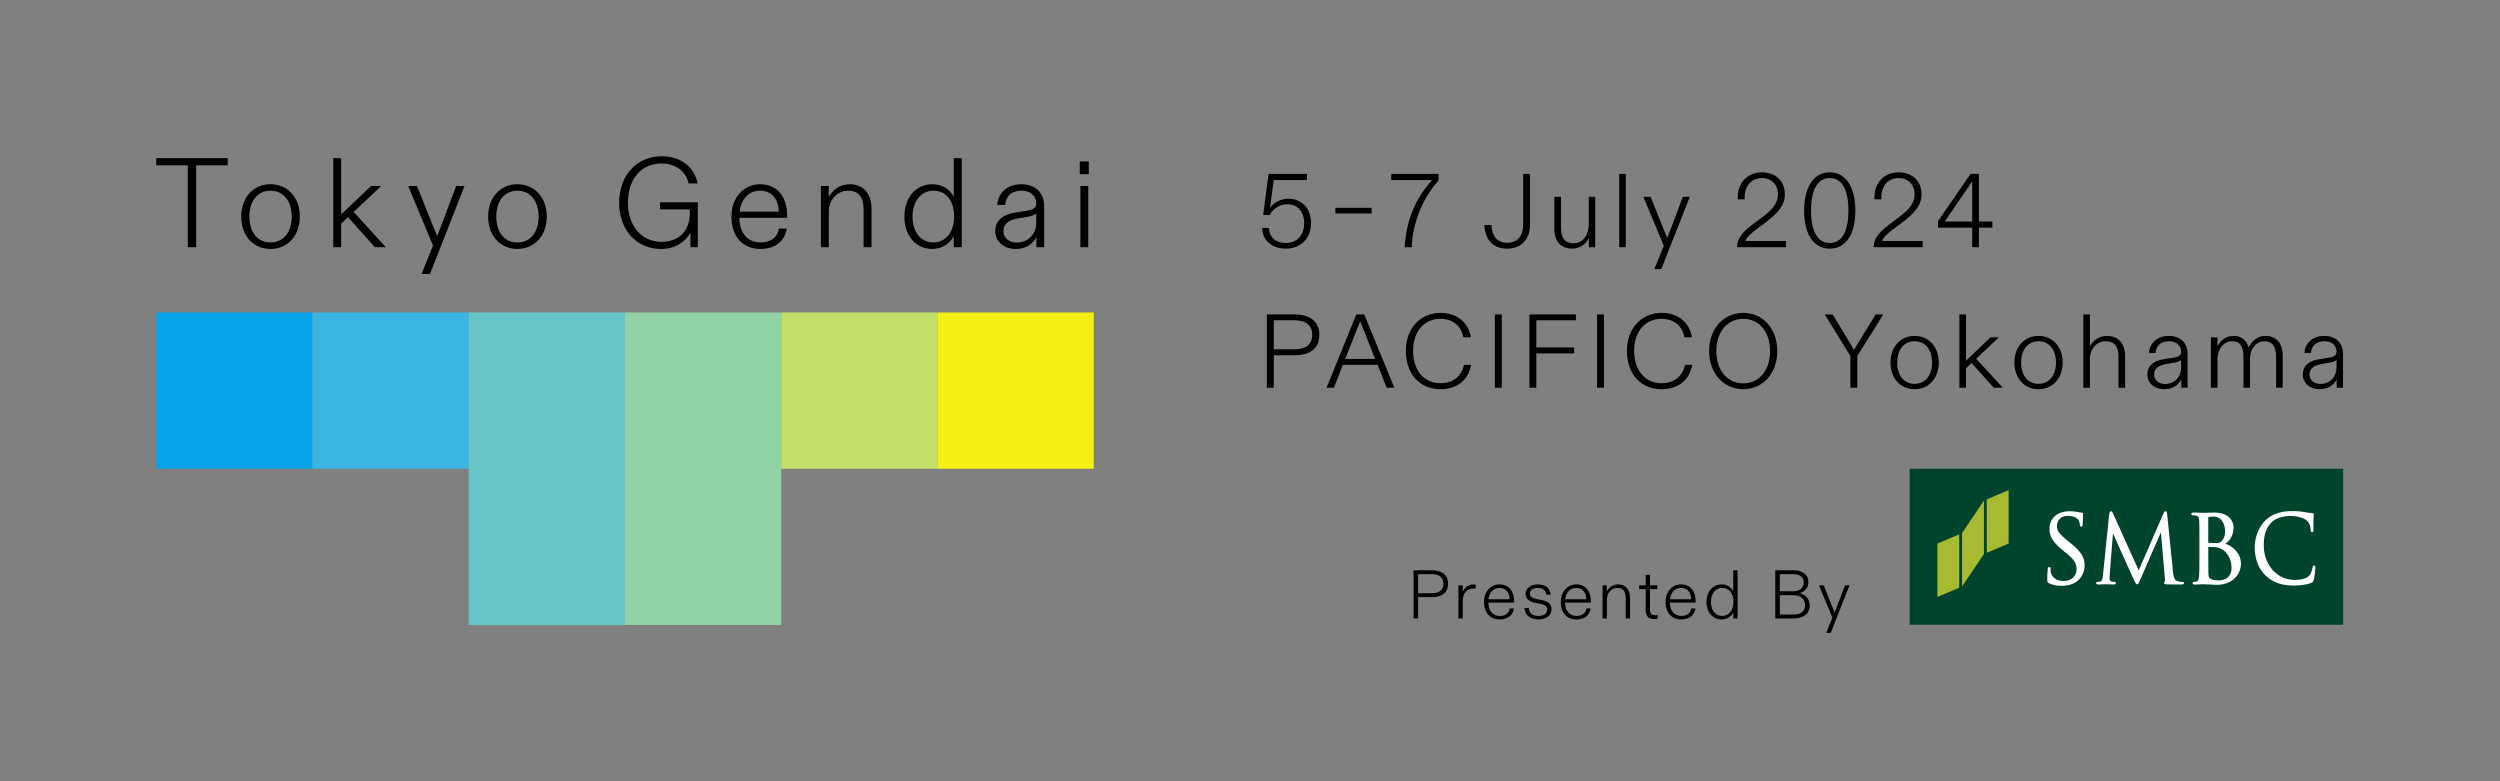 <svg xmlns="http://www.w3.org/2000/svg" id="logo" viewBox="0 0 907.132 283.465"><rect x="0" y="0" width="907.132" height="283.465" fill="#808080" stroke="none"/><defs><style>.cls-1{fill:none;}.cls-1,.cls-2,.cls-3,.cls-4,.cls-5,.cls-6,.cls-7,.cls-8,.cls-9,.cls-10,.cls-11{stroke-width:0px;}.cls-3{fill:#f6ef13;}.cls-4{fill:#3bb5e1;}.cls-5{fill:#07a3ea;}.cls-6{fill:#a8ba32;}.cls-7{fill:#90d1a5;}.cls-8{fill:#c2e067;}.cls-9{fill:#fff;}.cls-10{fill:#00442d;}.cls-11{fill:#67c4c9;}</style></defs><path class="cls-2" d="M457.943,82.734h2.47c.152,3.306,2.508,5.434,6.079,5.434,4.256,0,6.726-2.926,6.726-7.144,0-4.179-2.28-6.915-6.155-6.915-3.078,0-5.396,1.977-6.346,3.914h-2.355l1.938-14.932h13.944v2.241h-12.082l-.988,7.523c-.113.722-.228,1.709-.342,2.545,1.406-1.899,3.8-3.306,6.725-3.306,4.75,0,8.169,3.61,8.169,8.815,0,5.433-3.609,9.309-9.156,9.309-5.091,0-8.435-3.002-8.625-7.485Z"></path><path class="cls-2" d="M484.566,75.403h13.143v2.052h-13.143v-2.052Z"></path><path class="cls-2" d="M519.659,65.333h-14.817v-2.241h17.135v2.394c-5.889,6.648-9.346,15.159-9.727,24.202h-2.583c.607-9.461,3.724-17.478,9.992-24.354Z"></path><path class="cls-2" d="M538.624,81.633h2.546c.151,3.913,1.938,6.459,5.736,6.459,3.838,0,5.775-2.546,5.775-6.611v-18.389h2.508v18.465c0,5.243-3.268,8.663-8.321,8.663-5.243,0-8.093-3.42-8.244-8.587Z"></path><path class="cls-2" d="M564.008,83.001v-11.589h2.394v11.171c0,3.495,1.216,5.698,4.56,5.698,3.495,0,5.509-3.077,5.509-6.952v-9.917h2.356v18.275h-2.318v-3.344c-.949,2.128-3.115,3.876-6.041,3.876-3.989,0-6.459-2.47-6.459-7.219Z"></path><path class="cls-2" d="M587.53,63.092h2.394v26.596h-2.394v-26.596Z"></path><path class="cls-2" d="M603.717,89.193l-7.409-17.781h2.622l4.825,12.044,1.216,2.926c.342-1.025.76-2.014,1.14-2.964l4.521-12.006h2.508l-10.335,26.216h-2.508l3.42-8.435Z"></path><path class="cls-2" d="M635.902,81.48l3.875-2.926c2.697-2.051,5.357-4.482,5.357-8.017,0-3.457-2.242-5.927-5.813-5.927-3.724,0-6.269,2.697-6.269,7.219v.494h-2.508v-.722c0-5.434,3.762-9.081,8.776-9.081,4.901,0,8.321,3.153,8.321,7.979,0,3.989-2.47,6.802-7.295,10.449l-2.318,1.709c-2.85,2.128-4.445,3.572-4.673,4.788h14.704v2.241h-17.782c.114-2.964,1.559-5.129,5.624-8.207Z"></path><path class="cls-2" d="M654.636,76.427c0-8.625,3.533-13.906,9.309-13.906,5.699,0,9.271,5.243,9.271,13.906,0,8.662-3.458,13.792-9.271,13.792-5.852,0-9.309-5.168-9.309-13.792ZM663.945,88.168c4.369,0,6.763-4.065,6.763-11.74s-2.394-11.816-6.763-11.816c-4.445,0-6.802,4.142-6.802,11.816s2.47,11.74,6.802,11.74Z"></path><path class="cls-2" d="M685.492,81.48l3.875-2.926c2.697-2.051,5.357-4.482,5.357-8.017,0-3.457-2.242-5.927-5.813-5.927-3.724,0-6.269,2.697-6.269,7.219v.494h-2.508v-.722c0-5.434,3.762-9.081,8.776-9.081,4.901,0,8.321,3.153,8.321,7.979,0,3.989-2.47,6.802-7.295,10.449l-2.318,1.709c-2.85,2.128-4.445,3.572-4.673,4.788h14.704v2.241h-17.782c.114-2.964,1.559-5.129,5.624-8.207Z"></path><path class="cls-2" d="M715.624,82.62h-12.424v-2.355l11.816-17.173h3.039v17.287h4.901v2.241h-4.901v7.067h-2.432v-7.067ZM715.624,80.379v-14.59c-.38.57-.836,1.216-1.253,1.861l-7.713,11.247c-.343.455-.685.987-1.026,1.481h9.992Z"></path><path class="cls-2" d="M459.691,114.092h10.068c5.054,0,8.967,2.165,8.967,7.408s-3.8,7.409-8.967,7.409h-7.561v11.778h-2.508v-26.596ZM469.76,126.743c4.293,0,6.383-1.938,6.383-5.243s-2.09-5.281-6.383-5.281h-7.561v10.524h7.561Z"></path><path class="cls-2" d="M492.14,114.092h2.888l10.904,26.596h-2.773l-3.306-8.32h-12.576l-3.267,8.32h-2.66l10.79-26.596ZM498.98,130.239l-4.445-11.171c-.305-.76-.646-1.709-.988-2.47-.342.798-.684,1.71-1.026,2.508l-4.407,11.133h10.867Z"></path><path class="cls-2" d="M510.116,127.313c0-8.207,5.357-13.792,12.576-13.792,6.117,0,10.297,3.762,10.98,8.853h-2.697c-.76-4.065-3.724-6.687-8.359-6.687-5.889,0-9.878,4.635-9.878,11.626,0,7.067,3.989,11.74,9.916,11.74,4.712,0,7.675-2.621,8.549-6.649h2.584c-.912,5.396-5.016,8.815-11.095,8.815-7.447,0-12.576-5.396-12.576-13.906Z"></path><path class="cls-2" d="M542.416,114.092h2.508v26.596h-2.508v-26.596Z"></path><path class="cls-2" d="M554.955,114.092h16.869v2.127h-14.361v9.841h13.716v2.166h-13.716v12.462h-2.508v-26.596Z"></path><path class="cls-2" d="M579.503,114.092h2.508v26.596h-2.508v-26.596Z"></path><path class="cls-2" d="M590.333,127.313c0-8.207,5.357-13.792,12.576-13.792,6.117,0,10.297,3.762,10.98,8.853h-2.697c-.76-4.065-3.724-6.687-8.359-6.687-5.889,0-9.878,4.635-9.878,11.626,0,7.067,3.989,11.74,9.916,11.74,4.712,0,7.675-2.621,8.549-6.649h2.584c-.912,5.396-5.016,8.815-11.095,8.815-7.447,0-12.576-5.396-12.576-13.906Z"></path><path class="cls-2" d="M620.163,127.389c0-8.207,5.319-13.868,12.387-13.868,7.028,0,12.348,5.661,12.348,13.868s-5.357,13.83-12.348,13.83c-7.029,0-12.387-5.623-12.387-13.83ZM632.55,139.092c5.774,0,9.727-4.674,9.727-11.702,0-7.029-3.99-11.702-9.727-11.702-5.737,0-9.765,4.673-9.765,11.702,0,7.028,3.951,11.702,9.765,11.702Z"></path><path class="cls-2" d="M671.424,129.175l-9.309-15.083h2.888l6.079,10.068c.531.949,1.063,1.861,1.596,2.773.607-.95,1.178-1.824,1.747-2.812l6.155-10.03h2.773l-9.422,15.083v11.513h-2.508v-11.513Z"></path><path class="cls-2" d="M685.979,131.531c0-5.661,3.609-9.651,8.738-9.651s8.776,3.99,8.776,9.651c0,5.736-3.647,9.688-8.776,9.688s-8.738-3.952-8.738-9.688ZM694.718,139.281c3.913,0,6.345-3.115,6.345-7.75,0-4.598-2.47-7.713-6.345-7.713s-6.307,3.115-6.307,7.713c0,4.635,2.394,7.75,6.307,7.75Z"></path><path class="cls-2" d="M710.983,114.092h2.394v16.793c.531-.569,1.178-1.14,1.785-1.71l7.105-6.763h3.039l-8.245,7.751,9.651,10.524h-3.268l-8.055-8.967-2.014,1.899v7.067h-2.394v-26.596Z"></path><path class="cls-2" d="M730.932,131.531c0-5.661,3.61-9.651,8.739-9.651s8.776,3.99,8.776,9.651c0,5.736-3.647,9.688-8.776,9.688s-8.739-3.952-8.739-9.688ZM739.672,139.281c3.913,0,6.345-3.115,6.345-7.75,0-4.598-2.47-7.713-6.345-7.713-3.876,0-6.308,3.115-6.308,7.713,0,4.635,2.395,7.75,6.308,7.75Z"></path><path class="cls-2" d="M755.936,114.092h2.395v11.588c1.025-1.976,3.191-3.8,6.192-3.8,4.027,0,6.573,2.66,6.573,7.371v11.437h-2.394v-11.208c0-3.458-1.254-5.661-4.636-5.661-3.457,0-5.736,3.001-5.736,6.23v10.639h-2.395v-26.596Z"></path><path class="cls-2" d="M779.192,135.862c0-3.344,2.584-5.016,5.89-5.51l3.761-.607c1.559-.228,2.584-.722,2.584-2.128,0-2.317-1.748-3.799-4.331-3.799-3.382,0-4.787,1.938-4.939,4.255h-2.394c.228-3.306,2.735-6.193,7.181-6.193,4.369,0,6.839,2.66,6.839,6.573v12.234h-2.317v-3.04c-.95,2.015-3.077,3.572-6.155,3.572-3.495,0-6.117-2.09-6.117-5.357ZM785.576,139.319c3.533,0,5.851-2.659,5.851-5.851v-2.964c-.228.456-1.102.836-2.394,1.064l-3.268.569c-2.432.456-4.142,1.52-4.142,3.724,0,2.09,1.672,3.457,3.952,3.457Z"></path><path class="cls-2" d="M802.22,122.412h2.395v3.268c1.025-2.014,2.925-3.8,5.851-3.8,2.394,0,4.636,1.254,5.472,4.18,1.178-2.432,3.268-4.18,6.192-4.18,3.458,0,6.155,2.318,6.155,7.182v11.626h-2.394v-11.133c0-3.495-1.14-5.736-4.218-5.736-3.229,0-5.243,3.001-5.243,6.23v10.639h-2.394v-11.284c0-3.458-1.102-5.585-4.104-5.585-3.305,0-5.318,3.191-5.318,6.534v10.335h-2.395v-18.275Z"></path><path class="cls-2" d="M835.584,135.862c0-3.344,2.584-5.016,5.89-5.51l3.762-.607c1.558-.228,2.583-.722,2.583-2.128,0-2.317-1.748-3.799-4.331-3.799-3.382,0-4.787,1.938-4.939,4.255h-2.394c.228-3.306,2.735-6.193,7.181-6.193,4.369,0,6.839,2.66,6.839,6.573v12.234h-2.317v-3.04c-.95,2.015-3.077,3.572-6.155,3.572-3.495,0-6.117-2.09-6.117-5.357ZM841.968,139.319c3.533,0,5.851-2.659,5.851-5.851v-2.964c-.228.456-1.102.836-2.394,1.064l-3.268.569c-2.432.456-4.142,1.52-4.142,3.724,0,2.09,1.672,3.457,3.952,3.457Z"></path><path class="cls-2" d="M512.917,206.926h6.623c3.324,0,5.898,1.425,5.898,4.874s-2.499,4.874-5.898,4.874h-4.974v7.748h-1.649v-17.496ZM519.54,215.249c2.824,0,4.199-1.274,4.199-3.449,0-2.174-1.375-3.474-4.199-3.474h-4.974v6.923h4.974Z"></path><path class="cls-2" d="M529.192,212.399h1.574v2.375c.649-1.524,2.074-2.725,4.023-2.725.25,0,.476.025.676.05v1.5c-.2-.025-.45-.05-.75-.05-2.375,0-3.949,1.699-3.949,4.398v6.474h-1.574v-12.022Z"></path><path class="cls-2" d="M538.491,218.348c0-3.649,2.425-6.299,5.6-6.299,3.424,0,5.323,2.475,5.323,6.249v.35h-9.373c.025,3.124,1.725,4.849,4.174,4.849,1.825,0,3.274-.85,3.574-2.725h1.55c-.325,2.2-1.999,3.999-5.148,3.999-3.424,0-5.699-2.299-5.699-6.423ZM547.764,217.448c-.025-2.449-1.35-4.124-3.674-4.124-2.275,0-3.8,1.775-4,4.124h7.674Z"></path><path class="cls-2" d="M553.166,220.597h1.525c.1,1.75,1.374,2.899,3.549,2.899,1.975,0,3.199-.899,3.199-2.324,0-1.225-.95-1.774-2.524-2.074l-1.774-.351c-2.225-.425-3.6-1.499-3.6-3.274,0-1.949,1.85-3.424,4.475-3.424,2.773,0,4.474,1.399,4.674,3.725h-1.55c-.175-1.5-1.35-2.45-3.199-2.45-1.7,0-2.824.825-2.824,2.075,0,1.225,1.05,1.699,2.449,1.975l1.899.374c2.149.4,3.524,1.425,3.524,3.3,0,2.124-1.825,3.724-4.749,3.724-3.1,0-4.949-1.674-5.074-4.174Z"></path><path class="cls-2" d="M566.341,218.348c0-3.649,2.425-6.299,5.6-6.299,3.424,0,5.323,2.475,5.323,6.249v.35h-9.373c.025,3.124,1.725,4.849,4.174,4.849,1.825,0,3.274-.85,3.574-2.725h1.55c-.325,2.2-1.999,3.999-5.148,3.999-3.424,0-5.699-2.299-5.699-6.423ZM575.614,217.448c-.025-2.449-1.35-4.124-3.674-4.124-2.275,0-3.8,1.775-4,4.124h7.674Z"></path><path class="cls-2" d="M581.491,212.399h1.549v2.149c.675-1.249,2.1-2.499,4.1-2.499,2.574,0,4.323,1.675,4.323,4.824v7.548h-1.574v-7.373c0-2.274-.8-3.725-2.999-3.725-2.3,0-3.824,1.95-3.824,4.1v6.998h-1.574v-12.022Z"></path><path class="cls-2" d="M597.14,221.548v-7.799h-2.374v-1.35h2.374v-3.823h1.575v3.823h2.624v1.35h-2.624v7.674c0,1.374.749,1.824,1.824,1.824.35,0,.649-.05.975-.125v1.35c-.4.101-.85.175-1.324.175-1.65,0-3.05-.8-3.05-3.099Z"></path><path class="cls-2" d="M604.366,218.348c0-3.649,2.424-6.299,5.598-6.299,3.425,0,5.324,2.475,5.324,6.249v.35h-9.373c.025,3.124,1.725,4.849,4.174,4.849,1.825,0,3.274-.85,3.574-2.725h1.55c-.325,2.2-1.999,3.999-5.148,3.999-3.424,0-5.698-2.299-5.698-6.423ZM613.638,217.448c-.025-2.449-1.35-4.124-3.675-4.124-2.274,0-3.799,1.775-3.998,4.124h7.673Z"></path><path class="cls-2" d="M619.216,218.398c0-3.649,2.199-6.349,5.498-6.349,2.1,0,3.524,1.149,4.199,2.499v-7.623h1.574v17.496h-1.574v-2.199c-.825,1.675-2.475,2.549-4.249,2.549-3.124,0-5.448-2.499-5.448-6.373ZM624.888,223.497c2.449,0,4.1-2.024,4.1-5.124,0-3.049-1.575-5.049-4.05-5.049-2.474,0-4.123,2.05-4.123,5.074,0,3.049,1.624,5.099,4.073,5.099Z"></path><path class="cls-2" d="M644.165,206.926h6.623c3.299,0,5.398,1.55,5.398,4.324,0,1.975-1.324,3.424-3.174,3.974,2.225.575,3.648,2.2,3.648,4.399,0,3.399-2.674,4.799-6.123,4.799h-6.373v-17.496ZM650.588,214.549c2.475,0,3.899-1.249,3.899-3.199,0-1.749-1.175-3.023-3.774-3.023h-4.898v6.223h4.773ZM650.738,222.997c2.874,0,4.224-1.225,4.224-3.449,0-2.124-1.425-3.574-4.398-3.574h-4.749v7.023h4.924Z"></path><path class="cls-2" d="M664.888,224.096l-4.874-11.697h1.725l3.175,7.924.8,1.924c.225-.675.5-1.324.749-1.949l2.975-7.898h1.649l-6.798,17.246h-1.649l2.249-5.549Z"></path><rect class="cls-10" x="743.263" y="119.724" width="56.61" height="157.321" transform="translate(573.184 969.952) rotate(-90)"></rect><polygon class="cls-6" points="702.989 197.233 702.989 216.608 710.917 213.241 710.917 193.859 702.989 197.233"></polygon><polygon class="cls-6" points="720.904 181.202 720.904 200.589 728.839 197.233 728.839 177.834 720.904 181.202"></polygon><polygon class="cls-6" points="711.945 193.426 711.945 212.805 719.878 201.027 719.878 181.629 711.945 193.426"></polygon><path class="cls-9" d="M743.661,191.855c0,2.325.767,4.486,4.503,7.545l1.532,1.265c2.974,2.46,3.799,3.721,3.799,5.903,0,2.106-1.581,4.248-4.6,4.248-1.248,0-4.177-.308-4.77-3.249-.088-.454-.088-.906-.088-1.206,0-.186,0-.622-.497-.622-.47,0-.494.518-.518.777l-.032.404c-.056.695-.137,1.836-.137,3.201,0,.925.021,1.206.633,1.517h0c1.312.626,2.843.939,4.668.939,2.057,0,3.882-.509,5.255-1.471,2.207-1.568,2.99-4.028,2.99-5.826,0-2.659-.824-4.842-5.04-8.164l-.949-.751c-3.237-2.655-4.043-3.734-4.043-5.486,0-2.202,1.582-3.689,3.916-3.689,2.809,0,3.752,1.169,4.022,1.665.18.334.38,1.211.415,1.597.015.26.072.68.521.68.488,0,.488-.68.488-1.033,0-1.812.075-2.885.107-3.336l.022-.272c0-.32-.195-.487-.586-.487-.233,0-.48-.012-1.129-.163-.983-.228-1.999-.333-3.214-.333-4.35,0-7.266,2.548-7.266,6.347Z"></path><path class="cls-9" d="M785.051,186.204c.009.028-8.969,20.673-9.018,20.77-.054-.063-9.379-20.809-9.379-20.809-.129-.312-.305-.65-.694-.65-.452,0-.554.563-.605.812,0,.012-2.274,22.242-2.274,22.242-.11,1.185-.212,2.302-1.031,2.475-.452.091-.597.091-.898.091-.32,0-.562.174-.562.406,0,.207.099.542.772.542.553,0,1.547-.047,1.945-.064.414-.02.532-.02.532-.02h.782c.379,0,1.508.064,2.314.083.27.013.803,0,.803-.542,0-.232-.228-.415-.508-.415-.32,0-.609-.02-1.12-.153-.369-.076-.631-.418-.631-.818,0-.581,0-1.176.033-1.71,0,0,1.157-14.964,1.188-14.964-.078,0,7.617,16.977,7.617,16.977.638,1.291.77,1.561,1.131,1.561.409,0,.53-.273,1.032-1.44.018-.007,7.614-17.416,7.614-17.416l1.445,16.712c.013.207.013.375.033.526.008.273.008.591-.055.615-.272.101-.322.287-.322.449,0,.432.482.535,1.086.574,1.224.069,4.601.044,5.281.044.834,0,.899-.416.899-.542,0-.123-.043-.406-.489-.406-.307,0-1.09,0-1.966-.286-1.218-.436-1.414-2.28-1.531-3.388l-2.111-20.811c-.034-.477-.101-1.135-.627-1.135-.407,0-.587.435-.688.69Z"></path><path class="cls-9" d="M801.281,187.721c0-.056,0-.075.204-.129.47-.117,1.149-.159,1.573-.159,3.188,0,4.325,2.878,4.325,5.575,0,1.23-.42,2.414-1.159,3.258-.647.729-1.024.797-2.897.797-1.174,0-1.768-.09-1.995-.127-.024-.013-.064-.042-.064-.131,0-.073.013-9.084.013-9.084ZM800.998,186.043l-1.264.034-.438-.011c-.731-.032-2.244-.084-3.39-.084-.191,0-.785,0-.785.51,0,.272.212.477.515.477.286,0,.84.015,1.085.081.936.199,1.2.562,1.266,1.699.075,1.076.075,2.036.075,7.308v5.961c0,3.179,0,5.922-.164,7.329-.152,1.011-.302,1.551-.783,1.646-.377.09-.729.134-.965.134-.37,0-.534.229-.534.449,0,.533.602.533.801.533.724,0,1.771-.069,2.534-.106l.784-.001,1.303.056c1.133.065,2.707.147,3.204.147,5.841,0,8.896-3.839,8.896-7.629,0-4.125-3.307-6.53-5.658-7.27,1.721-1.155,2.985-3.271,2.985-5.988,0-1.984-1.481-5.333-7.029-5.333-.911,0-1.755.023-2.437.061ZM802.319,210.138c-.893-.44-.9-.755-1.01-2.3v-.139c-.027-.493-.027-4.76-.027-7.299v-1.921c1.414,0,2.272.02,2.548.067h.022c.791.093,1.597.198,2.701.94,2.859,1.978,3.163,5.247,3.163,6.563,0,4.431-4.054,4.566-4.521,4.566-.312,0-1.923-.027-2.875-.477Z"></path><path class="cls-9" d="M821.439,189.428c-2.553,2.924-3.39,6.822-3.304,9.508.109,4.278,1.503,7.675,4.145,10.092,2.688,2.469,6.066,3.549,10.639,3.433,1.883-.045,4.374-.335,5.729-.959.628-.32.733-.448.932-1.154.284-1.191.57-4.163.567-4.414-.019-.684-.337-.746-.493-.746-.423.008-.46.446-.535.728-.139.651-.428,2.047-1.026,2.757-1.162,1.369-2.929,1.694-5.232,1.752-3.093.083-5.963-1.147-8.111-3.458-2.02-2.214-3.227-5.268-3.312-8.397-.078-2.884.156-6.179,2.522-8.752,1.494-1.666,3.774-2.508,6.979-2.586,2.813-.073,5.172.824,6.162,1.695.769.661,1.197,1.825,1.341,3.243.03.405.027.951.505.939.486-.013.502-.577.502-.954v-1.189c0-.733-.001-1.646,0-2.297.022-.744.061-1.18.088-1.467l.029-.45c-.009-.372-.216-.557-.659-.595-.949-.034-1.933-.204-3.054-.395l-.125-.025c-1.885-.318-3.856-.31-4.614-.281-4.263.12-7.423,1.415-9.677,3.971ZM822.28,209.028h0Z"></path><path class="cls-2" d="M68.137,89.687v-29.718h-11.444v-2.584h25.934v2.584h-11.444v29.718h-3.046Z"></path><path class="cls-2" d="M87.532,78.566c0-6.876,4.384-11.721,10.614-11.721s10.66,4.845,10.66,11.721c0,6.968-4.43,11.767-10.66,11.767s-10.614-4.799-10.614-11.767ZM105.852,78.566c0-5.584-2.999-9.368-7.706-9.368s-7.66,3.784-7.66,9.368c0,5.63,2.907,9.414,7.66,9.414s7.706-3.784,7.706-9.414Z"></path><path class="cls-2" d="M139.987,89.687h-3.969l-9.737-10.89-2.492,2.307v8.583h-2.861v-32.302h2.861v20.396c.692-.692,1.477-1.384,2.215-2.077l8.629-8.214h3.692l-10.014,9.414,11.675,12.782Z"></path><path class="cls-2" d="M152.965,99.424l4.153-10.337-8.998-21.596h3.184l5.861,14.628,1.477,3.553c.415-1.246.923-2.446,1.384-3.599l5.491-14.582h3.046l-12.552,31.933h-3.046Z"></path><path class="cls-2" d="M177.123,78.566c0-6.876,4.384-11.721,10.614-11.721s10.66,4.845,10.66,11.721c0,6.968-4.43,11.767-10.66,11.767s-10.614-4.799-10.614-11.767ZM195.443,78.566c0-5.584-2.999-9.368-7.706-9.368s-7.66,3.784-7.66,9.368c0,5.63,2.907,9.414,7.66,9.414s7.706-3.784,7.706-9.414Z"></path><path class="cls-2" d="M224.655,73.629c0-10.429,6.737-16.935,15.505-16.935,6.922,0,11.952,4.061,12.921,9.875h-3.23c-.831-4.199-4.568-7.245-9.691-7.245-7.384,0-12.321,5.445-12.321,14.305,0,8.122,4.845,14.121,12.137,14.121,6.507,0,10.337-4.061,10.337-10.475v-1.292h-10.844v-2.584h13.751v16.289h-2.676v-5.307c-1.8,3.369-5.63,5.953-10.66,5.953-9.183,0-15.229-7.199-15.229-16.705Z"></path><path class="cls-2" d="M265.409,78.474c0-6.737,4.476-11.629,10.337-11.629,6.322,0,9.875,4.568,9.875,11.536v.646h-17.351c.092,5.768,3.184,8.952,7.706,8.952,3.415,0,6.091-1.569,6.645-5.03h2.861c-.6,4.061-3.738,7.383-9.552,7.383-6.276,0-10.521-4.245-10.521-11.859ZM282.576,76.813c-.092-4.522-2.492-7.614-6.83-7.614-4.153,0-7.014,3.276-7.337,7.614h14.167Z"></path><path class="cls-2" d="M297.86,89.687v-22.196h2.861v3.969c1.246-2.307,3.876-4.615,7.522-4.615,4.799,0,7.983,3.092,7.983,8.906v13.936h-2.861v-13.613c0-4.199-1.523-6.876-5.584-6.876-4.245,0-7.06,3.599-7.06,7.568v12.921h-2.861Z"></path><path class="cls-2" d="M328.16,78.566c0-6.737,4.061-11.721,10.152-11.721,3.876,0,6.507,2.123,7.752,4.615v-14.074h2.907v32.302h-2.907v-4.061c-1.523,3.092-4.568,4.707-7.845,4.707-5.768,0-10.06-4.615-10.06-11.767ZM346.203,78.52c0-5.63-2.907-9.321-7.476-9.321s-7.614,3.784-7.614,9.368c0,5.63,2.999,9.414,7.522,9.414s7.568-3.738,7.568-9.46Z"></path><path class="cls-2" d="M361.141,83.827c0-4.061,3.138-6.045,7.153-6.691l4.568-.738c1.892-.323,3.138-.877,3.138-2.584,0-2.815-2.123-4.615-5.261-4.615-4.107,0-5.814,2.353-5.999,5.168h-2.907c.277-4.015,3.322-7.522,8.722-7.522,5.307,0,8.306,3.23,8.306,7.983v14.859h-2.815v-3.692c-1.154,2.446-3.738,4.338-7.476,4.338-4.245,0-7.429-2.538-7.429-6.507ZM376,80.92v-3.599c-.277.554-1.338,1.015-2.907,1.292l-3.969.692c-2.953.554-5.03,1.846-5.03,4.522,0,2.538,2.03,4.199,4.799,4.199,4.292,0,7.106-3.23,7.106-7.106Z"></path><path class="cls-2" d="M391.792,58.585h3.276v4.615h-3.276v-4.615ZM394.883,67.491v22.196h-2.861v-22.196h2.861Z"></path><rect class="cls-5" x="56.693" y="113.386" width="56.693" height="56.693"></rect><rect class="cls-4" x="113.386" y="113.386" width="56.693" height="56.693"></rect><rect class="cls-11" x="170.079" y="113.386" width="56.693" height="113.386"></rect><rect class="cls-7" x="226.772" y="113.386" width="56.693" height="113.386"></rect><rect class="cls-8" x="283.465" y="113.386" width="56.693" height="56.693"></rect><rect class="cls-3" x="340.157" y="113.386" width="56.693" height="56.693"></rect><rect class="cls-1" x="0" width="907.132" height="283.465"></rect></svg>